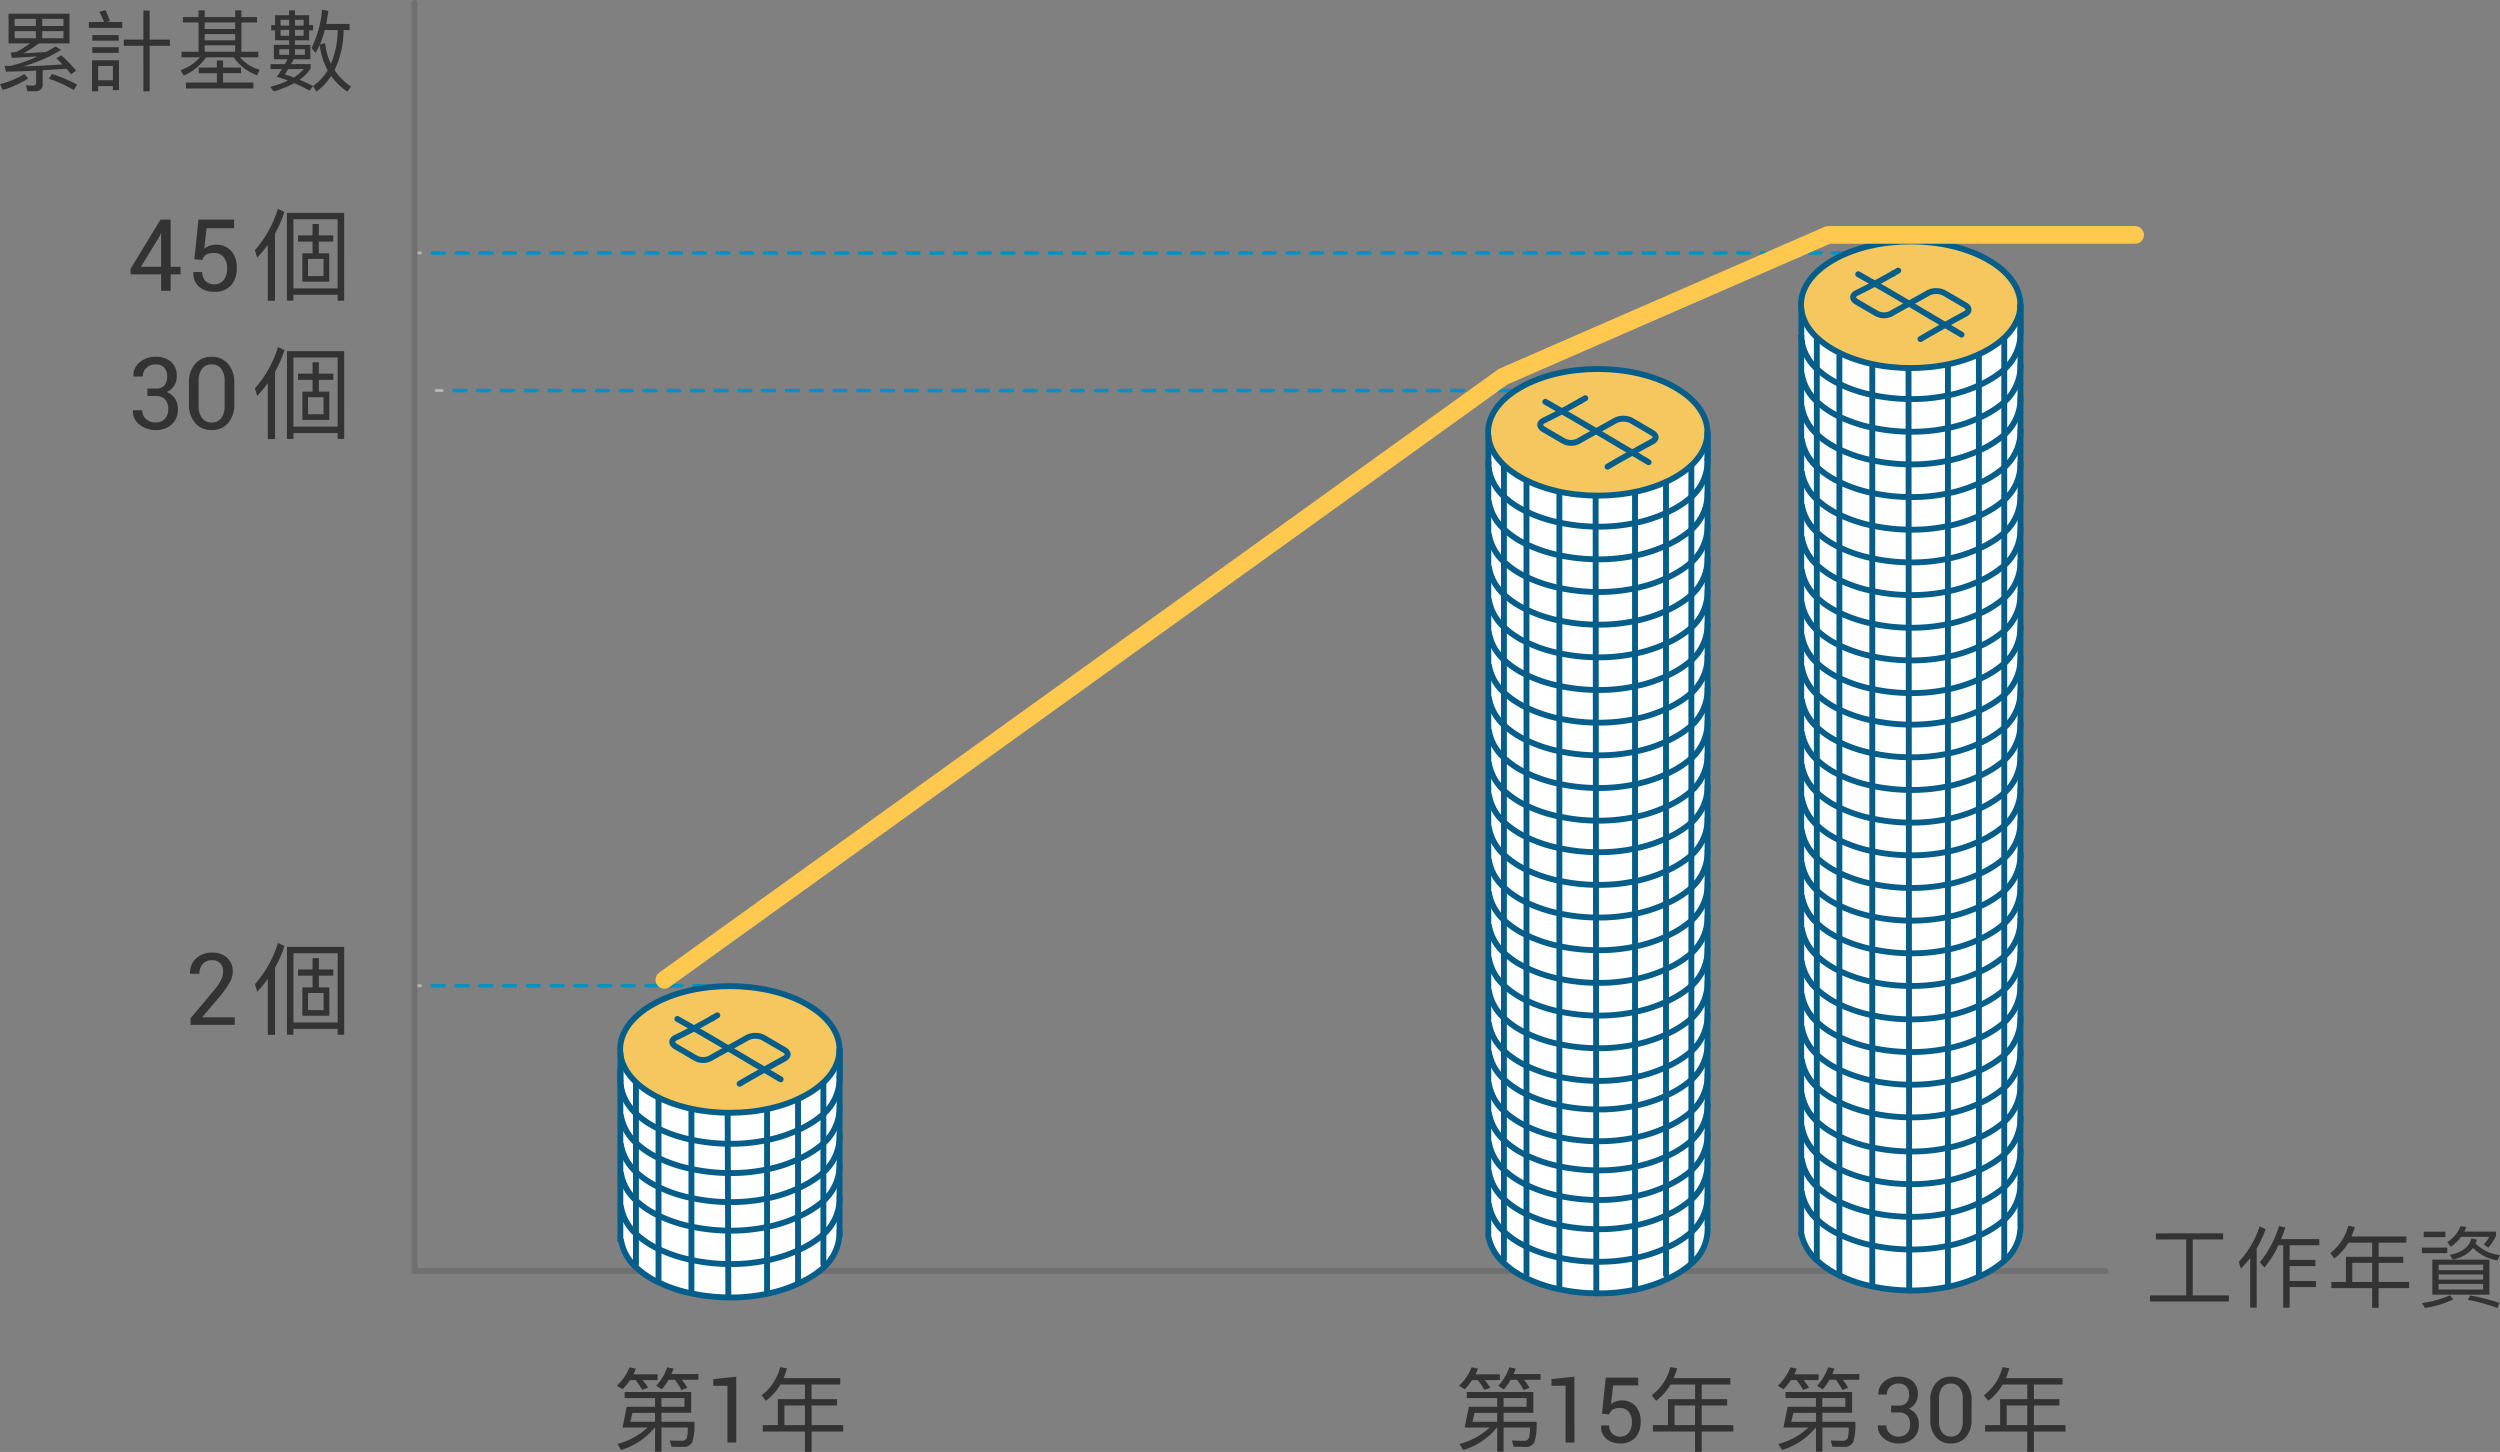 <svg xmlns="http://www.w3.org/2000/svg" width="355.981" height="206.74" viewBox="0 0 355.981 206.74">
  <rect x="0" y="0" width="355.981" height="206.74" fill="#808080" stroke="none"/>
  <g id="_01-勞工-退休金-舊制" data-name="01-勞工-退休金-舊制" transform="translate(-0.73 0)">
    <g id="Group_821" data-name="Group 821">
      <g id="Group_1356" data-name="Group 1356">
        <path id="Path_5433" data-name="Path 5433" d="M5.774,1.22A.922.922,0,0,0,6.805.176V-1.761c1.069-.063,2.2-.138,3.4-.214a9.944,9.944,0,0,1,.654.792l.717-.516A19.4,19.4,0,0,0,9.447-3.887l-.692.44c.3.277.6.566.881.855-1.862.126-3.736.226-5.6.277a21.229,21.229,0,0,0,5.384-2.34l-.755-.491q-.7.415-1.4.792l-3.22.189a14.879,14.879,0,0,0,2.2-1.421H10.63V-9.812H1.95v4.227H5.019a16.813,16.813,0,0,1-1.925,1.2,3.215,3.215,0,0,1-.843.088l.176.78c1.17-.075,2.365-.151,3.6-.2A18.945,18.945,0,0,1,2.189-2.377c-.264,0-.528-.013-.805-.025l.189.843q1.962-.038,4.3-.151V-.038c0,.3-.138.465-.415.465A10.062,10.062,0,0,1,4.428.365l.189.855ZM8.126-1.233l-.44.679a17.847,17.847,0,0,1,3.547,1.61l.478-.767A21.184,21.184,0,0,0,8.126-1.233ZM4.2-1.22A12.436,12.436,0,0,1,.73.214l.4.818A13.2,13.2,0,0,0,4.742-.6Zm5.56-5.095H6.743V-7.334H9.762ZM6.743-8.063V-9.082H9.762v1.019ZM5.837-6.315H2.818V-7.334H5.837ZM2.818-8.063V-9.082H5.837v1.019ZM14.705.491h2.1v.579h.868V-3.183H13.837V1.245h.868Zm2.1-.83h-2.1V-2.365h2.1Zm-3.422-8.29v.843h4.755v-.843h-2.2l.44-.164a11.8,11.8,0,0,0-.642-1.522l-.868.239a9.507,9.507,0,0,1,.679,1.447Zm.491,1.862v.792h3.761v-.792Zm0,1.723v.805h3.761v-.805Zm7.271-5.208v4.126H18.353v.881h2.793V1.245h.893V-5.246H24.92v-.881H22.039v-4.126Zm5.623.918v.767H29V-4.4H26.58V-3.6H29.2a6.443,6.443,0,0,1-2.767,1.824l.465.767A7.169,7.169,0,0,0,30.065-3.6h3.95a6.906,6.906,0,0,0,3.321,2.554l.365-.78A5.941,5.941,0,0,1,34.895-3.6h2.616V-4.4H35.1V-8.567h2.227v-.767H35.1v-.956h-.881v.956h-4.34v-.956H29v.956ZM29.876-4.4v-.906h4.34V-4.4Zm0-1.623v-.893h4.34v.893Zm0-1.61v-.931h4.34v.931Zm1.736,4.478v1.006H29.033v.805h2.579V-.013h-4.4V.83h9.6V-.013H32.492V-1.346h2.554v-.805H32.492V-3.157ZM39.9-9.6v1.409h-.553v.755H39.9v1.409h2v.654H39.725v2.05h1.962c-.126.226-.264.453-.39.692H39.26v.7h1.61c-.226.365-.465.73-.717,1.107.516.151,1.044.327,1.572.528A13.844,13.844,0,0,1,39.21.6l.5.654A14.676,14.676,0,0,0,42.631.075a23.126,23.126,0,0,1,2.176,1.069L45.3.5A18.615,18.615,0,0,0,43.386-.4,5.61,5.61,0,0,0,44.971-2.05v-.579H42.178c.113-.214.239-.44.377-.692h2.365v-2.05H42.732v-.654h2.013V-7.434h.566v-.755h-.566V-9.6H42.732v-.692H41.9V-9.6ZM42.556-.73a10.782,10.782,0,0,0-1.271-.428c.151-.226.3-.491.478-.767h2.214A5.712,5.712,0,0,1,42.556-.73Zm1.409-5.937H42.732V-7.51h1.233ZM42.732-8.114v-.83h1.233v.83ZM41.9-6.667h-1.22V-7.51H41.9Zm-1.22-1.447v-.83H41.9v.83ZM44.141-3.95H42.732v-.805h1.409Zm-2.239,0h-1.4v-.805h1.4Zm5.082-3.535H48.82a12.707,12.707,0,0,1-.969,4.818,9.136,9.136,0,0,1-.83-2.981l-.73.226A15.227,15.227,0,0,0,46.984-7.485Zm.4,5.736A7.207,7.207,0,0,1,45.3.478l.491.792a8.59,8.59,0,0,0,2.1-2.214,8.589,8.589,0,0,0,2.289,2.227L50.72.566a8.5,8.5,0,0,1-2.352-2.34A13.2,13.2,0,0,0,49.65-7.485h.855v-.868H47.185c.113-.579.214-1.208.3-1.862l-.893-.164a15.189,15.189,0,0,1-1.5,5.447l.566.7q.3-.509.6-1.132A9.958,9.958,0,0,0,47.386-1.749Z" transform="translate(0 11.764)" fill="#333"/>
        <path id="Path_5434" data-name="Path 5434" d="M5.837-8.441V-.478H.679V.39H11.913V-.478H6.768V-8.441h4.327v-.868H1.522v.868Zm13.133.83h.679V1.271h.918V-1.66h3.749v-.868H20.567V-4.654H24.24v-.881H20.567V-7.61h4.227V-8.5H19.36c.2-.516.4-1.069.6-1.648l-.906-.2A15.442,15.442,0,0,1,16.328-5.2l.642.767A14.925,14.925,0,0,0,18.97-7.61ZM14.944-5.8v7.07h.931V-7.158a15.285,15.285,0,0,0,1.271-2.755l-.855-.4a13.493,13.493,0,0,1-2.969,5.069l.3.956A14.928,14.928,0,0,0,14.944-5.8ZM28.932-7.988h3.384v2.013H28.58V-2.39H26.5v.881h5.812V1.3h.918V-1.51h4.352V-2.39H33.235V-5.107h3.51v-.868h-3.51V-7.988h3.95v-.881H29.373a12.984,12.984,0,0,0,.478-1.346l-.943-.176A6.975,6.975,0,0,1,26.341-6.5l.6.755A7.562,7.562,0,0,0,28.932-7.988Zm.553,5.6V-5.107h2.83V-2.39ZM44.971-8.806h4.038a5.793,5.793,0,0,1-.792,1.057l.629.491a7.6,7.6,0,0,0,1.094-1.66V-9.56h-4.5c.1-.214.189-.44.277-.667l-.83-.1a4.669,4.669,0,0,1-1.874,2.264l.5.667A6.49,6.49,0,0,0,44.971-8.806ZM39.65-9.548v.78h3.095v-.78ZM39.4-7.283v.792h3.61v-.792Zm7.044-1.3c-.327,1.233-1.359,2.013-3.095,2.327l.428.654a4.488,4.488,0,0,0,2.906-1.635,6.008,6.008,0,0,0,3.472,1.774l.365-.755a5.752,5.752,0,0,1-3.484-1.648,3.734,3.734,0,0,0,.189-.566ZM40.883-5.56V-.579h8.126V-5.56Zm7.233,4.252h-6.34v-.805h6.34ZM41.776-2.73v-.73h6.34v.73Zm0-1.346v-.78h6.34v.78Zm4.5,3.61-.327.629a25.2,25.2,0,0,1,4.2,1.157l.3-.717A26.376,26.376,0,0,0,46.279-.465ZM43.411-.5a14.665,14.665,0,0,1-4,1.107l.415.7A13.553,13.553,0,0,0,43.864.088Z" transform="translate(306.192 184.931)" fill="#333"/>
      </g>
    </g>
    <path id="Path_5325" data-name="Path 5325" d="M4.031-5.764a1.607,1.607,0,0,0,1.3-.456A1.942,1.942,0,0,0,5.708-7.5a1.8,1.8,0,0,0-.414-1.236A1.551,1.551,0,0,0,4.065-9.2a1.833,1.833,0,0,0-1.312.491,1.621,1.621,0,0,0-.519,1.229H.926L.9-7.525a2.422,2.422,0,0,1,.863-1.949,3.305,3.305,0,0,1,2.3-.807,3.21,3.21,0,0,1,2.214.714,2.665,2.665,0,0,1,.8,2.1,2.361,2.361,0,0,1-.372,1.295,2.511,2.511,0,0,1-1.041.912,2.4,2.4,0,0,1,1.166.929,2.73,2.73,0,0,1,.4,1.507A2.782,2.782,0,0,1,6.352-.644a3.294,3.294,0,0,1-2.287.79,3.621,3.621,0,0,1-2.28-.762,2.335,2.335,0,0,1-.95-2.015l.014-.042H2.158A1.645,1.645,0,0,0,2.69-1.431a1.917,1.917,0,0,0,1.375.5,1.705,1.705,0,0,0,1.316-.519A1.913,1.913,0,0,0,5.861-2.8a2.026,2.026,0,0,0-.442-1.427A1.819,1.819,0,0,0,4.031-4.7H2.9V-5.764ZM15.266-3.578a4,4,0,0,1-.874,2.722,2.959,2.959,0,0,1-2.349,1,2.972,2.972,0,0,1-2.349-1,3.979,3.979,0,0,1-.881-2.722V-6.557a4.005,4.005,0,0,1,.874-2.715,2.941,2.941,0,0,1,2.342-1.009,2.97,2.97,0,0,1,2.356,1.009,3.985,3.985,0,0,1,.881,2.715ZM13.895-6.843a2.765,2.765,0,0,0-.487-1.726A1.637,1.637,0,0,0,12.029-9.2a1.611,1.611,0,0,0-1.364.633,2.794,2.794,0,0,0-.48,1.726V-3.3a2.781,2.781,0,0,0,.491,1.733,1.626,1.626,0,0,0,1.368.64,1.615,1.615,0,0,0,1.371-.637,2.822,2.822,0,0,0,.48-1.737Z" transform="translate(18.823 61.091)" fill="#333"/>
    <path id="Path_5432" data-name="Path 5432" d="M3.792-11.662A15.808,15.808,0,0,1,.513-5.788L.841-4.719A16.826,16.826,0,0,0,2.352-6.544V1.426H3.379V-8.14a17.179,17.179,0,0,0,1.34-3.094Zm9.438.57H5.075v12.5H6V.57h6.3v.841h.927ZM6-.342v-9.851h6.3V-.342Zm.656-7.542V-7H8.725v1.668H7.271V-1.3h3.835V-5.332H9.623V-7h2.053v-.884H9.623V-9.509h-.9v1.625ZM10.293-2.1H8.083V-4.534h2.21Z" transform="translate(36.513 61.091)" fill="#333"/>
    <line id="Line_1631" data-name="Line 1631" x1="0.839" transform="translate(217.569 55.612)" fill="none" stroke="#b4b4b5" stroke-linecap="round" stroke-linejoin="round" stroke-width="0.419"/>
    <line id="Line_1632" data-name="Line 1632" x1="151.36" transform="translate(64.518 55.612)" fill="none" stroke="#0093c1" stroke-linecap="round" stroke-linejoin="round" stroke-width="0.5" stroke-dasharray="1.691 1.691"/>
    <line id="Line_1633" data-name="Line 1633" x1="0.839" transform="translate(62.833 55.612)" fill="none" stroke="#b4b4b5" stroke-linecap="round" stroke-linejoin="round" stroke-width="0.419"/>
    <path id="Path_5324" data-name="Path 5324" d="M6.216-3.411h1.4v1.072h-1.4V0H4.852V-2.339H.5v-.773l4.267-7.024H6.216Zm-4.246,0H4.852V-8.165L4.81-8.172l-.132.348ZM9.587-4.5l.585-5.632h5.075v1.218H11.327L11-6a3.129,3.129,0,0,1,.724-.4,2.546,2.546,0,0,1,.9-.164,2.76,2.76,0,0,1,2.2.881,3.557,3.557,0,0,1,.8,2.454,3.565,3.565,0,0,1-.818,2.45,3.013,3.013,0,0,1-2.384.926,3.267,3.267,0,0,1-2.144-.7,2.433,2.433,0,0,1-.821-2.067l.014-.042h1.239a1.693,1.693,0,0,0,.477,1.284,1.714,1.714,0,0,0,1.236.456,1.618,1.618,0,0,0,1.35-.613,2.652,2.652,0,0,0,.48-1.678,2.415,2.415,0,0,0-.484-1.566,1.635,1.635,0,0,0-1.347-.6,2.153,2.153,0,0,0-1.169.244,1.424,1.424,0,0,0-.536.752Z" transform="translate(18.818 41.406)" fill="#333"/>
    <path id="Path_5431" data-name="Path 5431" d="M3.792-11.662A15.808,15.808,0,0,1,.513-5.788L.841-4.719A16.826,16.826,0,0,0,2.352-6.544V1.426H3.379V-8.14a17.179,17.179,0,0,0,1.34-3.094Zm9.438.57H5.075v12.5H6V.57h6.3v.841h.927ZM6-.342v-9.851h6.3V-.342Zm.656-7.542V-7H8.725v1.668H7.271V-1.3h3.835V-5.332H9.623V-7h2.053v-.884H9.623V-9.509h-.9v1.625ZM10.293-2.1H8.083V-4.534h2.21Z" transform="translate(36.507 41.406)" fill="#333"/>
    <line id="Line_1634" data-name="Line 1634" x1="0.839" transform="translate(275.237 36.021)" fill="none" stroke="#b4b4b5" stroke-linecap="round" stroke-linejoin="round" stroke-width="0.419"/>
    <line id="Line_1635" data-name="Line 1635" x1="212.099" transform="translate(61.448 36.021)" fill="none" stroke="#0093c1" stroke-linecap="round" stroke-linejoin="round" stroke-width="0.5" stroke-dasharray="1.69 1.69"/>
    <line id="Line_1636" data-name="Line 1636" x1="0.839" transform="translate(59.764 36.021)" fill="none" stroke="#b4b4b5" stroke-linecap="round" stroke-linejoin="round" stroke-width="0.419"/>
    <path id="Path_5326" data-name="Path 5326" d="M7.337,0H1.044V-.94L4.225-4.734A9.557,9.557,0,0,0,5.378-6.373,2.736,2.736,0,0,0,5.68-7.6,1.641,1.641,0,0,0,5.27-8.754,1.461,1.461,0,0,0,4.135-9.2a1.7,1.7,0,0,0-1.368.55A2.037,2.037,0,0,0,2.3-7.281H.975L.961-7.323a2.734,2.734,0,0,1,.828-2.1,3.177,3.177,0,0,1,2.346-.86,2.95,2.95,0,0,1,2.137.752,2.578,2.578,0,0,1,.78,1.942A3.1,3.1,0,0,1,6.61-6.021,17.475,17.475,0,0,1,5.263-4.1L2.708-1.107l.014.035H7.337Z" transform="translate(26.822 145.932)" fill="#333"/>
    <path id="Path_5430" data-name="Path 5430" d="M3.792-11.662A15.808,15.808,0,0,1,.513-5.788L.841-4.719A16.826,16.826,0,0,0,2.352-6.544V1.426H3.379V-8.14a17.179,17.179,0,0,0,1.34-3.094Zm9.438.57H5.075v12.5H6V.57h6.3v.841h.927ZM6-.342v-9.851h6.3V-.342Zm.656-7.542V-7H8.725v1.668H7.271V-1.3h3.835V-5.332H9.623V-7h2.053v-.884H9.623V-9.509h-.9v1.625ZM10.293-2.1H8.083V-4.534h2.21Z" transform="translate(36.514 145.932)" fill="#333"/>
    <line id="Line_1637" data-name="Line 1637" x1="0.839" transform="translate(106.281 140.358)" fill="none" stroke="#b4b4b5" stroke-linecap="round" stroke-linejoin="round" stroke-width="0.419"/>
    <line id="Line_1638" data-name="Line 1638" x1="43.141" transform="translate(61.449 140.358)" fill="none" stroke="#0093c1" stroke-linecap="round" stroke-linejoin="round" stroke-width="0.5" stroke-dasharray="1.692 1.692"/>
    <line id="Line_1639" data-name="Line 1639" x1="0.839" transform="translate(59.764 140.358)" fill="none" stroke="#b4b4b5" stroke-linecap="round" stroke-linejoin="round" stroke-width="0.419"/>
    <g id="Group_823" data-name="Group 823">
      <g id="Group_1360" data-name="Group 1360">
        <path id="Path_2942" data-name="Path 2942" d="M59.765.419V180.983H300.534" fill="none" stroke="#717071" stroke-linecap="round" stroke-linejoin="round" stroke-width="0.839"/>
        <path id="Path_5436" data-name="Path 5436" d="M6.135-6.33v1.248H2.106l-.6,2.951H5.069A10.062,10.062,0,0,1,.78.208l.533.858A9.842,9.842,0,0,0,6.1-2.132h.039V1.313h.91V-2.132h3.744a5.869,5.869,0,0,1-.117,1.443.7.7,0,0,1-.741.442c-.52,0-1.092-.013-1.69-.039L8.475.6c.52.013,1.053.026,1.6.026a1.378,1.378,0,0,0,1.365-.676,8.409,8.409,0,0,0,.3-2.9H7.045V-4.225h4.238V-7.188H1.807v.858Zm0,2.106v1.274H2.613l.312-1.274Zm.91-.858V-6.33h3.276v1.248ZM2.574-8.891h.793a9.417,9.417,0,0,1,.936,1.4L5.147-7.8a7.923,7.923,0,0,0-.78-1.092H6.512V-9.71H3.055c.117-.26.234-.52.351-.806l-.9-.195A7.279,7.279,0,0,1,.7-8.085l.819.507A9.32,9.32,0,0,0,2.574-8.891ZM8.059-8.93h.9A9.3,9.3,0,0,1,9.9-7.474l.832-.312a9,9,0,0,0-.78-1.144H12.31v-.819H8.475c.1-.247.208-.507.3-.767l-.9-.195A7.577,7.577,0,0,1,6.291-8.072l.806.507A8.571,8.571,0,0,0,8.059-8.93Z" transform="translate(87.867 205.401)" fill="#333"/>
      </g>
    </g>
    <path id="Path_5327" data-name="Path 5327" d="M4.506,0H3.25V-8.086l-2.012.019v-.965l3.269-.343Z" transform="translate(101.06 205.401)" fill="#333"/>
    <g id="Group_825" data-name="Group 825">
      <g id="Group_1359" data-name="Group 1359">
        <path id="Path_5435" data-name="Path 5435" d="M3.276-8.254h3.5v2.08H2.912v3.7H.767v.91H6.772v2.9h.949v-2.9h4.5v-.91h-4.5V-5.277h3.627v-.9H7.721v-2.08H11.8v-.91H3.731a13.416,13.416,0,0,0,.494-1.391l-.975-.182A7.207,7.207,0,0,1,.6-6.72l.624.78A7.814,7.814,0,0,0,3.276-8.254ZM3.848-2.47V-5.277H6.772V-2.47Z" transform="translate(108.573 205.401)" fill="#333"/>
        <path id="Path_2943" data-name="Path 2943" d="M120.6,149.484c0-.009,0-.016,0-.025-.013-2.511-1.7-4.851-4.756-6.591-6.174-3.545-16.219-3.545-22.392,0-3.071,1.746-4.762,4.1-4.763,6.618a5.668,5.668,0,0,0,.047.689v3.132a.335.335,0,0,0-.013.063v23.01c0,.01,0,.017,0,.026s0,.018,0,.027a7.136,7.136,0,0,0,2.322,4,12.384,12.384,0,0,0,3.3,2.2,20,20,0,0,0,4.76,1.581,26.883,26.883,0,0,0,5.278.583c.157,0,.314,0,.471,0a24.9,24.9,0,0,0,5.161-.529,19.824,19.824,0,0,0,4.756-1.571c.166-.076.318-.151.494-.238a14.112,14.112,0,0,0,2.949-1.961,6.716,6.716,0,0,0,2.4-5.2.342.342,0,0,0-.012-.078l.012-24.119v-.012Z" fill="#fff"/>
        <path id="Path_2944" data-name="Path 2944" d="M120.511,149.39c0,4.967-7.07,8.994-15.792,8.994s-15.791-4.027-15.791-8.994S96,140.4,104.719,140.4s15.792,4.027,15.792,8.994" fill="#f6c75e" fill-rule="evenodd"/>
        <path id="Path_2945" data-name="Path 2945" d="M102.152,144.993a.019.019,0,0,0,.019-.02" fill="none" stroke="#055e89" stroke-linecap="round" stroke-linejoin="round" stroke-width="0.839"/>
        <path id="Path_2946" data-name="Path 2946" d="M106.043,154.321c1.965-1.147,3.955-2.268,6.339-3.562.676-.355.663-.883.019-1.263-.876-.509-1.945-1.14-3.034-1.772a2.615,2.615,0,0,0-2.178.007c-1.758,1.017-3.716,2.036-5.249,2.925a2.227,2.227,0,0,1-2.172.006c-.876-.508-1.733-1.011-2.821-1.642-.645-.381-.67-.941.019-1.27,1.945-.939,3.936-2.035,5.907-3.174" fill="none" stroke="#055e89" stroke-linecap="round" stroke-linejoin="round" stroke-width="0.839"/>
        <path id="Path_2947" data-name="Path 2947" d="M120.286,149.432c0,1.455.065,2.744,0,3.9" fill="none" stroke="#055e89" stroke-linecap="round" stroke-linejoin="round" stroke-width="0.839"/>
        <line id="Line_1640" data-name="Line 1640" y2="0.02" transform="translate(120.286 153.336)" fill="none" stroke="#055e89" stroke-linecap="round" stroke-linejoin="round" stroke-width="0.839"/>
        <path id="Path_2948" data-name="Path 2948" d="M120.286,153.355a6.942,6.942,0,0,1-2.293,5.27,13.806,13.806,0,0,1-2.879,1.925c-.156.078-.31.155-.478.232a19.561,19.561,0,0,1-4.683,1.56,24.675,24.675,0,0,1-5.559.521,26.429,26.429,0,0,1-5.211-.58,19.606,19.606,0,0,1-4.684-1.565,12.146,12.146,0,0,1-3.215-2.158,6.782,6.782,0,0,1-2.131-3.839" fill="none" stroke="#055e89" stroke-linecap="round" stroke-linejoin="round" stroke-width="0.839"/>
        <path id="Path_2949" data-name="Path 2949" d="M120.286,157.523a6.942,6.942,0,0,1-2.293,5.27,13.806,13.806,0,0,1-2.879,1.925c-.156.078-.31.155-.478.232a19.561,19.561,0,0,1-4.683,1.56,24.675,24.675,0,0,1-5.559.521,26.429,26.429,0,0,1-5.211-.58,19.606,19.606,0,0,1-4.684-1.565,12.146,12.146,0,0,1-3.215-2.158,6.782,6.782,0,0,1-2.131-3.839" fill="none" stroke="#055e89" stroke-linecap="round" stroke-linejoin="round" stroke-width="0.839"/>
        <path id="Path_2950" data-name="Path 2950" d="M120.286,161.658a6.942,6.942,0,0,1-2.293,5.27,13.806,13.806,0,0,1-2.879,1.925c-.156.078-.31.155-.478.232a19.562,19.562,0,0,1-4.683,1.56,24.674,24.674,0,0,1-5.559.521,26.428,26.428,0,0,1-5.211-.58,19.606,19.606,0,0,1-4.684-1.565,12.146,12.146,0,0,1-3.215-2.158,6.782,6.782,0,0,1-2.131-3.839" fill="none" stroke="#055e89" stroke-linecap="round" stroke-linejoin="round" stroke-width="0.839"/>
        <path id="Path_2951" data-name="Path 2951" d="M120.286,165.724a6.942,6.942,0,0,1-2.293,5.27,13.807,13.807,0,0,1-2.879,1.925c-.156.078-.31.155-.478.232a19.561,19.561,0,0,1-4.683,1.56,24.674,24.674,0,0,1-5.559.521,26.427,26.427,0,0,1-5.211-.58,19.606,19.606,0,0,1-4.684-1.565,12.147,12.147,0,0,1-3.215-2.158,6.782,6.782,0,0,1-2.131-3.839" fill="none" stroke="#055e89" stroke-linecap="round" stroke-linejoin="round" stroke-width="0.839"/>
        <path id="Path_2952" data-name="Path 2952" d="M120.286,170.48a6.942,6.942,0,0,1-2.293,5.27,13.806,13.806,0,0,1-2.879,1.925c-.156.078-.31.155-.478.232a19.561,19.561,0,0,1-4.683,1.56,24.675,24.675,0,0,1-5.559.521,26.429,26.429,0,0,1-5.211-.58,19.606,19.606,0,0,1-4.684-1.565,12.146,12.146,0,0,1-3.215-2.158,6.782,6.782,0,0,1-2.131-3.839" fill="none" stroke="#055e89" stroke-linecap="round" stroke-linejoin="round" stroke-width="0.839"/>
        <path id="Path_2953" data-name="Path 2953" d="M120.286,175.236a6.942,6.942,0,0,1-2.293,5.27,13.806,13.806,0,0,1-2.879,1.925c-.156.078-.31.155-.478.232a19.561,19.561,0,0,1-4.683,1.56,24.676,24.676,0,0,1-5.559.521,26.428,26.428,0,0,1-5.211-.58A19.606,19.606,0,0,1,94.5,182.6a12.146,12.146,0,0,1-3.215-2.158,6.782,6.782,0,0,1-2.131-3.839" fill="none" stroke="#055e89" stroke-linecap="round" stroke-linejoin="round" stroke-width="0.839"/>
        <line id="Line_1641" data-name="Line 1641" y1="0.02" transform="translate(89.152 154.701)" fill="none" stroke="#055e89" stroke-linecap="round" stroke-linejoin="round" stroke-width="0.839"/>
        <path id="Path_2954" data-name="Path 2954" d="M89.152,154.7a5.054,5.054,0,0,1-.078-.844" fill="none" stroke="#055e89" stroke-linecap="round" stroke-linejoin="round" stroke-width="0.839"/>
        <line id="Line_1642" data-name="Line 1642" y1="3.891" transform="translate(89.075 149.967)" fill="none" stroke="#055e89" stroke-linecap="round" stroke-linejoin="round" stroke-width="0.839"/>
        <line id="Line_1643" data-name="Line 1643" y1="25.737" transform="translate(117.974 154.251)" fill="none" stroke="#055e89" stroke-linecap="round" stroke-linejoin="round" stroke-width="0.839"/>
        <line id="Line_1644" data-name="Line 1644" y1="26.063" transform="translate(109.953 158.048)" fill="none" stroke="#055e89" stroke-linecap="round" stroke-linejoin="round" stroke-width="0.839"/>
        <line id="Line_1645" data-name="Line 1645" y1="26.04" transform="translate(114.363 156.522)" fill="none" stroke="#055e89" stroke-linecap="round" stroke-linejoin="round" stroke-width="0.839"/>
        <line id="Line_1646" data-name="Line 1646" x1="0.097" y1="26.168" transform="translate(104.342 158.464)" fill="none" stroke="#055e89" stroke-linecap="round" stroke-linejoin="round" stroke-width="0.839"/>
        <line id="Line_1647" data-name="Line 1647" y1="26.034" transform="translate(99.182 157.987)" fill="none" stroke="#055e89" stroke-linecap="round" stroke-linejoin="round" stroke-width="0.839"/>
        <line id="Line_1648" data-name="Line 1648" y1="25.784" transform="translate(94.499 156.576)" fill="none" stroke="#055e89" stroke-linecap="round" stroke-linejoin="round" stroke-width="0.839"/>
        <line id="Line_1649" data-name="Line 1649" y1="25.737" transform="translate(91.284 154.251)" fill="none" stroke="#055e89" stroke-linecap="round" stroke-linejoin="round" stroke-width="0.839"/>
        <path id="Path_2955" data-name="Path 2955" d="M115.68,155.816c-6.082,3.517-15.975,3.517-22.057,0-6.127-3.517-6.127-9.25,0-12.761,6.082-3.517,15.975-3.517,22.057,0C121.8,146.566,121.8,152.3,115.68,155.816Z" fill="none" stroke="#055e89" stroke-linecap="round" stroke-linejoin="round" stroke-width="0.839"/>
        <path id="Path_2956" data-name="Path 2956" d="M97.179,145.09c4.993,2.783,9.727,5.688,14.713,8.6" fill="none" stroke="#055e89" stroke-linecap="round" stroke-linejoin="round" stroke-width="0.839"/>
        <line id="Line_1650" data-name="Line 1650" y1="24.252" transform="translate(89.062 152.341)" fill="none" stroke="#055e89" stroke-linecap="round" stroke-linejoin="round" stroke-width="0.839"/>
        <path id="Path_2957" data-name="Path 2957" d="M120.274,175.958l.012-21.712m0-.024-.012-4.789" fill="none" stroke="#055e89" stroke-linecap="round" stroke-linejoin="round" stroke-width="0.839"/>
        <path id="Path_5437" data-name="Path 5437" d="M6.135-6.33v1.248H2.106l-.6,2.951H5.069A10.062,10.062,0,0,1,.78.208l.533.858A9.842,9.842,0,0,0,6.1-2.132h.039V1.313h.91V-2.132h3.744a5.869,5.869,0,0,1-.117,1.443.7.7,0,0,1-.741.442c-.52,0-1.092-.013-1.69-.039L8.475.6c.52.013,1.053.026,1.6.026a1.378,1.378,0,0,0,1.365-.676,8.409,8.409,0,0,0,.3-2.9H7.045V-4.225h4.238V-7.188H1.807v.858Zm0,2.106v1.274H2.613l.312-1.274Zm.91-.858V-6.33h3.276v1.248ZM2.574-8.891h.793a9.417,9.417,0,0,1,.936,1.4L5.147-7.8a7.923,7.923,0,0,0-.78-1.092H6.512V-9.71H3.055c.117-.26.234-.52.351-.806l-.9-.195A7.279,7.279,0,0,1,.7-8.085l.819.507A9.32,9.32,0,0,0,2.574-8.891ZM8.059-8.93h.9A9.3,9.3,0,0,1,9.9-7.474l.832-.312a9,9,0,0,0-.78-1.144H12.31v-.819H8.475c.1-.247.208-.507.3-.767l-.9-.195A7.577,7.577,0,0,1,6.291-8.072l.806.507A8.571,8.571,0,0,0,8.059-8.93Z" transform="translate(207.782 205.401)" fill="#333"/>
      </g>
    </g>
    <path id="Path_5328" data-name="Path 5328" d="M4.506,0H3.25V-8.086l-2.012.019v-.965l3.269-.343ZM8.429-4.106l.533-5.135h4.627V-8.13H10.016l-.3,2.659a2.853,2.853,0,0,1,.66-.365,2.322,2.322,0,0,1,.825-.149,2.516,2.516,0,0,1,2.009.8,3.243,3.243,0,0,1,.727,2.237,3.251,3.251,0,0,1-.746,2.234,2.747,2.747,0,0,1-2.174.844A2.979,2.979,0,0,1,9.063-.508a2.219,2.219,0,0,1-.749-1.885l.013-.038h1.13A1.543,1.543,0,0,0,9.892-1.26a1.563,1.563,0,0,0,1.127.416A1.475,1.475,0,0,0,12.25-1.4a2.418,2.418,0,0,0,.438-1.53,2.2,2.2,0,0,0-.441-1.428,1.491,1.491,0,0,0-1.228-.546,1.963,1.963,0,0,0-1.066.222A1.3,1.3,0,0,0,9.463-4Z" transform="translate(220.409 205.401)" fill="#333"/>
    <g id="Group_827" data-name="Group 827">
      <g id="Group_1358" data-name="Group 1358">
        <path id="Path_5438" data-name="Path 5438" d="M3.276-8.254h3.5v2.08H2.912v3.7H.767v.91H6.772v2.9h.949v-2.9h4.5v-.91h-4.5V-5.277h3.627v-.9H7.721v-2.08H11.8v-.91H3.731a13.416,13.416,0,0,0,.494-1.391l-.975-.182A7.207,7.207,0,0,1,.6-6.72l.624.78A7.814,7.814,0,0,0,3.276-8.254ZM3.848-2.47V-5.277H6.772V-2.47Z" transform="translate(235.323 205.401)" fill="#333"/>
        <path id="Path_2958" data-name="Path 2958" d="M244.193,61.61c0-.009,0-.016,0-.025-.014-2.511-1.7-4.851-4.756-6.591-6.175-3.545-16.22-3.545-22.392,0-3.072,1.746-4.763,4.1-4.763,6.618a5.669,5.669,0,0,0,.047.689v3.132a.336.336,0,0,0-.013.063V176.037c0,.009,0,.017,0,.026s0,.018,0,.027a7.141,7.141,0,0,0,2.323,4,12.391,12.391,0,0,0,3.3,2.2,19.978,19.978,0,0,0,4.759,1.58,26.883,26.883,0,0,0,5.278.583c.157,0,.314,0,.472,0a24.917,24.917,0,0,0,5.161-.528,19.859,19.859,0,0,0,4.755-1.571c.166-.076.318-.152.5-.239a14.169,14.169,0,0,0,2.948-1.96,6.713,6.713,0,0,0,2.4-5.2.4.4,0,0,0-.011-.079l.011-111.65v-.012Z" fill="#fff"/>
        <path id="Path_2959" data-name="Path 2959" d="M244.1,61.516c0,4.967-7.07,8.994-15.792,8.994s-15.791-4.027-15.791-8.994,7.07-8.994,15.791-8.994S244.1,56.549,244.1,61.516" fill="#f6c75e" fill-rule="evenodd"/>
        <path id="Path_2960" data-name="Path 2960" d="M225.744,57.119a.019.019,0,0,0,.019-.02" fill="none" stroke="#055e89" stroke-linecap="round" stroke-linejoin="round" stroke-width="0.839"/>
        <path id="Path_2961" data-name="Path 2961" d="M229.635,66.447c1.965-1.147,3.955-2.268,6.339-3.562.676-.355.663-.883.019-1.263-.876-.509-1.945-1.14-3.034-1.772a2.612,2.612,0,0,0-2.178.007c-1.758,1.017-3.716,2.035-5.249,2.924a2.224,2.224,0,0,1-2.172.007c-.876-.508-1.733-1.011-2.821-1.643-.645-.38-.67-.94.019-1.269,1.945-.94,3.936-2.035,5.907-3.175" fill="none" stroke="#055e89" stroke-linecap="round" stroke-linejoin="round" stroke-width="0.839"/>
        <path id="Path_2962" data-name="Path 2962" d="M243.878,61.558c0,1.455.065,2.744,0,3.9" fill="none" stroke="#055e89" stroke-linecap="round" stroke-linejoin="round" stroke-width="0.839"/>
        <line id="Line_1651" data-name="Line 1651" y2="0.02" transform="translate(243.878 65.461)" fill="none" stroke="#055e89" stroke-linecap="round" stroke-linejoin="round" stroke-width="0.839"/>
        <path id="Path_2963" data-name="Path 2963" d="M243.878,65.481a6.942,6.942,0,0,1-2.293,5.27,13.807,13.807,0,0,1-2.879,1.925c-.156.078-.31.155-.478.232a19.561,19.561,0,0,1-4.683,1.56,24.675,24.675,0,0,1-5.559.521,26.428,26.428,0,0,1-5.211-.58,19.606,19.606,0,0,1-4.684-1.565,12.146,12.146,0,0,1-3.215-2.158,6.782,6.782,0,0,1-2.131-3.839" fill="none" stroke="#055e89" stroke-linecap="round" stroke-linejoin="round" stroke-width="0.839"/>
        <path id="Path_2964" data-name="Path 2964" d="M243.878,70.132a6.942,6.942,0,0,1-2.293,5.27,13.807,13.807,0,0,1-2.879,1.925c-.156.078-.31.155-.478.232a19.561,19.561,0,0,1-4.683,1.56,24.675,24.675,0,0,1-5.559.521,26.428,26.428,0,0,1-5.211-.58,19.606,19.606,0,0,1-4.684-1.565,12.146,12.146,0,0,1-3.215-2.158,6.782,6.782,0,0,1-2.131-3.839" fill="none" stroke="#055e89" stroke-linecap="round" stroke-linejoin="round" stroke-width="0.839"/>
        <path id="Path_2965" data-name="Path 2965" d="M243.878,74.784a6.942,6.942,0,0,1-2.293,5.27,13.806,13.806,0,0,1-2.879,1.925c-.156.078-.31.155-.478.232a19.561,19.561,0,0,1-4.683,1.56,24.675,24.675,0,0,1-5.559.521,26.428,26.428,0,0,1-5.211-.58,19.606,19.606,0,0,1-4.684-1.565,12.146,12.146,0,0,1-3.215-2.158,6.782,6.782,0,0,1-2.131-3.839" fill="none" stroke="#055e89" stroke-linecap="round" stroke-linejoin="round" stroke-width="0.839"/>
        <path id="Path_2966" data-name="Path 2966" d="M243.878,79.435a6.942,6.942,0,0,1-2.293,5.27,13.806,13.806,0,0,1-2.879,1.925c-.156.078-.31.155-.478.232a19.561,19.561,0,0,1-4.683,1.56,24.675,24.675,0,0,1-5.559.521,26.428,26.428,0,0,1-5.211-.58,19.606,19.606,0,0,1-4.684-1.565,12.146,12.146,0,0,1-3.215-2.158,6.782,6.782,0,0,1-2.131-3.839" fill="none" stroke="#055e89" stroke-linecap="round" stroke-linejoin="round" stroke-width="0.839"/>
        <path id="Path_2967" data-name="Path 2967" d="M243.878,84.087a6.942,6.942,0,0,1-2.293,5.27,13.806,13.806,0,0,1-2.879,1.925c-.156.078-.31.155-.478.232a19.561,19.561,0,0,1-4.683,1.56,24.675,24.675,0,0,1-5.559.521,26.428,26.428,0,0,1-5.211-.58,19.606,19.606,0,0,1-4.684-1.565,12.146,12.146,0,0,1-3.215-2.158,6.782,6.782,0,0,1-2.131-3.839" fill="none" stroke="#055e89" stroke-linecap="round" stroke-linejoin="round" stroke-width="0.839"/>
        <path id="Path_2968" data-name="Path 2968" d="M243.878,88.738a6.942,6.942,0,0,1-2.293,5.27,13.806,13.806,0,0,1-2.879,1.925c-.156.078-.31.155-.478.232a19.561,19.561,0,0,1-4.683,1.56,24.675,24.675,0,0,1-5.559.521,26.429,26.429,0,0,1-5.211-.58,19.606,19.606,0,0,1-4.684-1.565,12.146,12.146,0,0,1-3.215-2.158,6.782,6.782,0,0,1-2.131-3.839" fill="none" stroke="#055e89" stroke-linecap="round" stroke-linejoin="round" stroke-width="0.839"/>
        <path id="Path_2969" data-name="Path 2969" d="M243.878,93.39a6.942,6.942,0,0,1-2.293,5.27,13.806,13.806,0,0,1-2.879,1.925c-.156.078-.31.155-.478.232a19.561,19.561,0,0,1-4.683,1.56,24.675,24.675,0,0,1-5.559.521,26.429,26.429,0,0,1-5.211-.58,19.606,19.606,0,0,1-4.684-1.565,12.146,12.146,0,0,1-3.215-2.158,6.782,6.782,0,0,1-2.131-3.839" fill="none" stroke="#055e89" stroke-linecap="round" stroke-linejoin="round" stroke-width="0.839"/>
        <path id="Path_2970" data-name="Path 2970" d="M243.878,98.041a6.942,6.942,0,0,1-2.293,5.27,13.806,13.806,0,0,1-2.879,1.925c-.156.078-.31.155-.478.232a19.561,19.561,0,0,1-4.683,1.56,24.675,24.675,0,0,1-5.559.521,26.429,26.429,0,0,1-5.211-.58,19.606,19.606,0,0,1-4.684-1.565,12.146,12.146,0,0,1-3.215-2.158,6.782,6.782,0,0,1-2.131-3.839" fill="none" stroke="#055e89" stroke-linecap="round" stroke-linejoin="round" stroke-width="0.839"/>
        <path id="Path_2971" data-name="Path 2971" d="M243.878,102.693a6.942,6.942,0,0,1-2.293,5.27,13.806,13.806,0,0,1-2.879,1.925c-.156.078-.31.155-.478.232a19.561,19.561,0,0,1-4.683,1.56,24.674,24.674,0,0,1-5.559.521,26.428,26.428,0,0,1-5.211-.58,19.606,19.606,0,0,1-4.684-1.565,12.146,12.146,0,0,1-3.215-2.158,6.782,6.782,0,0,1-2.131-3.839" fill="none" stroke="#055e89" stroke-linecap="round" stroke-linejoin="round" stroke-width="0.839"/>
        <path id="Path_2972" data-name="Path 2972" d="M243.878,107.344a6.942,6.942,0,0,1-2.293,5.27,13.807,13.807,0,0,1-2.879,1.925c-.156.078-.31.155-.478.232a19.561,19.561,0,0,1-4.683,1.56,24.674,24.674,0,0,1-5.559.521,26.428,26.428,0,0,1-5.211-.58,19.606,19.606,0,0,1-4.684-1.565,12.146,12.146,0,0,1-3.215-2.158,6.782,6.782,0,0,1-2.131-3.839" fill="none" stroke="#055e89" stroke-linecap="round" stroke-linejoin="round" stroke-width="0.839"/>
        <path id="Path_2973" data-name="Path 2973" d="M243.878,111.838a6.942,6.942,0,0,1-2.293,5.27,13.806,13.806,0,0,1-2.879,1.925c-.156.078-.31.155-.478.232a19.561,19.561,0,0,1-4.683,1.56,24.675,24.675,0,0,1-5.559.521,26.428,26.428,0,0,1-5.211-.58,19.606,19.606,0,0,1-4.684-1.565,12.146,12.146,0,0,1-3.215-2.158,6.782,6.782,0,0,1-2.131-3.839" fill="none" stroke="#055e89" stroke-linecap="round" stroke-linejoin="round" stroke-width="0.839"/>
        <path id="Path_2974" data-name="Path 2974" d="M243.878,116.49a6.942,6.942,0,0,1-2.293,5.27,13.806,13.806,0,0,1-2.879,1.925c-.156.078-.31.155-.478.232a19.561,19.561,0,0,1-4.683,1.56,24.675,24.675,0,0,1-5.559.521,26.428,26.428,0,0,1-5.211-.58,19.606,19.606,0,0,1-4.684-1.565,12.146,12.146,0,0,1-3.215-2.158,6.782,6.782,0,0,1-2.131-3.839" fill="none" stroke="#055e89" stroke-linecap="round" stroke-linejoin="round" stroke-width="0.839"/>
        <path id="Path_2975" data-name="Path 2975" d="M243.878,121.141a6.942,6.942,0,0,1-2.293,5.27,13.806,13.806,0,0,1-2.879,1.925c-.156.078-.31.155-.478.232a19.561,19.561,0,0,1-4.683,1.56,24.674,24.674,0,0,1-5.559.521,26.428,26.428,0,0,1-5.211-.58,19.606,19.606,0,0,1-4.684-1.565,12.146,12.146,0,0,1-3.215-2.158,6.782,6.782,0,0,1-2.131-3.839" fill="none" stroke="#055e89" stroke-linecap="round" stroke-linejoin="round" stroke-width="0.839"/>
        <path id="Path_2976" data-name="Path 2976" d="M243.878,125.793a6.942,6.942,0,0,1-2.293,5.27,13.807,13.807,0,0,1-2.879,1.925c-.156.078-.31.155-.478.232a19.56,19.56,0,0,1-4.683,1.56,24.674,24.674,0,0,1-5.559.521,26.427,26.427,0,0,1-5.211-.58,19.606,19.606,0,0,1-4.684-1.565A12.147,12.147,0,0,1,214.876,131a6.782,6.782,0,0,1-2.131-3.839" fill="none" stroke="#055e89" stroke-linecap="round" stroke-linejoin="round" stroke-width="0.839"/>
        <path id="Path_2977" data-name="Path 2977" d="M243.878,130.444a6.942,6.942,0,0,1-2.293,5.27,13.807,13.807,0,0,1-2.879,1.925c-.156.078-.31.155-.478.232a19.561,19.561,0,0,1-4.683,1.56,24.674,24.674,0,0,1-5.559.521,26.427,26.427,0,0,1-5.211-.58,19.606,19.606,0,0,1-4.684-1.565,12.147,12.147,0,0,1-3.215-2.158,6.782,6.782,0,0,1-2.131-3.839" fill="none" stroke="#055e89" stroke-linecap="round" stroke-linejoin="round" stroke-width="0.839"/>
        <path id="Path_2978" data-name="Path 2978" d="M243.878,135.1a6.942,6.942,0,0,1-2.293,5.27,13.806,13.806,0,0,1-2.879,1.925c-.156.078-.31.155-.478.232a19.56,19.56,0,0,1-4.683,1.56,24.675,24.675,0,0,1-5.559.521,26.428,26.428,0,0,1-5.211-.58,19.606,19.606,0,0,1-4.684-1.565,12.146,12.146,0,0,1-3.215-2.158,6.782,6.782,0,0,1-2.131-3.839" fill="none" stroke="#055e89" stroke-linecap="round" stroke-linejoin="round" stroke-width="0.839"/>
        <path id="Path_2979" data-name="Path 2979" d="M243.878,139.747a6.942,6.942,0,0,1-2.293,5.27,13.806,13.806,0,0,1-2.879,1.925c-.156.078-.31.155-.478.232a19.56,19.56,0,0,1-4.683,1.56,24.675,24.675,0,0,1-5.559.521,26.428,26.428,0,0,1-5.211-.58,19.606,19.606,0,0,1-4.684-1.565,12.146,12.146,0,0,1-3.215-2.158,6.782,6.782,0,0,1-2.131-3.839" fill="none" stroke="#055e89" stroke-linecap="round" stroke-linejoin="round" stroke-width="0.839"/>
        <path id="Path_2980" data-name="Path 2980" d="M243.878,144.4a6.942,6.942,0,0,1-2.293,5.27,13.807,13.807,0,0,1-2.879,1.925c-.156.078-.31.155-.478.232a19.561,19.561,0,0,1-4.683,1.56,24.674,24.674,0,0,1-5.559.521,26.427,26.427,0,0,1-5.211-.58,19.605,19.605,0,0,1-4.684-1.565,12.146,12.146,0,0,1-3.215-2.158,6.782,6.782,0,0,1-2.131-3.839" fill="none" stroke="#055e89" stroke-linecap="round" stroke-linejoin="round" stroke-width="0.839"/>
        <path id="Path_2981" data-name="Path 2981" d="M243.878,148.469a6.942,6.942,0,0,1-2.293,5.27,13.806,13.806,0,0,1-2.879,1.925c-.156.078-.31.155-.478.232a19.56,19.56,0,0,1-4.683,1.56,24.675,24.675,0,0,1-5.559.521,26.428,26.428,0,0,1-5.211-.58,19.606,19.606,0,0,1-4.684-1.565,12.146,12.146,0,0,1-3.215-2.158,6.782,6.782,0,0,1-2.131-3.839" fill="none" stroke="#055e89" stroke-linecap="round" stroke-linejoin="round" stroke-width="0.839"/>
        <path id="Path_2982" data-name="Path 2982" d="M243.878,152.993a6.942,6.942,0,0,1-2.293,5.27,13.806,13.806,0,0,1-2.879,1.925c-.156.078-.31.155-.478.232a19.56,19.56,0,0,1-4.683,1.56,24.675,24.675,0,0,1-5.559.521,26.429,26.429,0,0,1-5.211-.58,19.606,19.606,0,0,1-4.684-1.565,12.146,12.146,0,0,1-3.215-2.158,6.782,6.782,0,0,1-2.131-3.839" fill="none" stroke="#055e89" stroke-linecap="round" stroke-linejoin="round" stroke-width="0.839"/>
        <path id="Path_2983" data-name="Path 2983" d="M243.878,157.141a6.942,6.942,0,0,1-2.293,5.27,13.806,13.806,0,0,1-2.879,1.925c-.156.078-.31.155-.478.232a19.561,19.561,0,0,1-4.683,1.56,24.674,24.674,0,0,1-5.559.521,26.428,26.428,0,0,1-5.211-.58,19.606,19.606,0,0,1-4.684-1.565,12.146,12.146,0,0,1-3.215-2.158,6.782,6.782,0,0,1-2.131-3.839" fill="none" stroke="#055e89" stroke-linecap="round" stroke-linejoin="round" stroke-width="0.839"/>
        <path id="Path_2984" data-name="Path 2984" d="M243.878,161.36a6.942,6.942,0,0,1-2.293,5.27,13.807,13.807,0,0,1-2.879,1.925c-.156.078-.31.155-.478.232a19.561,19.561,0,0,1-4.683,1.56,24.674,24.674,0,0,1-5.559.521,26.427,26.427,0,0,1-5.211-.58,19.606,19.606,0,0,1-4.684-1.565,12.147,12.147,0,0,1-3.215-2.158,6.782,6.782,0,0,1-2.131-3.839" fill="none" stroke="#055e89" stroke-linecap="round" stroke-linejoin="round" stroke-width="0.839"/>
        <path id="Path_2985" data-name="Path 2985" d="M243.878,165.521a6.942,6.942,0,0,1-2.293,5.27,13.806,13.806,0,0,1-2.879,1.925c-.156.078-.31.155-.478.232a19.56,19.56,0,0,1-4.683,1.56,24.675,24.675,0,0,1-5.559.521,26.429,26.429,0,0,1-5.211-.58,19.606,19.606,0,0,1-4.684-1.565,12.146,12.146,0,0,1-3.215-2.158,6.782,6.782,0,0,1-2.131-3.839" fill="none" stroke="#055e89" stroke-linecap="round" stroke-linejoin="round" stroke-width="0.839"/>
        <path id="Path_2986" data-name="Path 2986" d="M243.878,170.155a6.942,6.942,0,0,1-2.293,5.27,13.807,13.807,0,0,1-2.879,1.925c-.156.078-.31.155-.478.232a19.56,19.56,0,0,1-4.683,1.56,24.674,24.674,0,0,1-5.559.521,26.427,26.427,0,0,1-5.211-.58,19.606,19.606,0,0,1-4.684-1.565,12.147,12.147,0,0,1-3.215-2.158,6.782,6.782,0,0,1-2.131-3.839" fill="none" stroke="#055e89" stroke-linecap="round" stroke-linejoin="round" stroke-width="0.839"/>
        <path id="Path_2987" data-name="Path 2987" d="M243.878,174.911a6.424,6.424,0,0,1-2.293,5.012,13.806,13.806,0,0,1-2.879,1.926c-.156.077-.31.154-.478.232a19.6,19.6,0,0,1-4.683,1.559,24.674,24.674,0,0,1-5.559.521,26.5,26.5,0,0,1-5.211-.579,19.7,19.7,0,0,1-4.684-1.565,12.173,12.173,0,0,1-3.215-2.159,6.935,6.935,0,0,1-2.222-3.839" fill="none" stroke="#055e89" stroke-linecap="round" stroke-linejoin="round" stroke-width="0.839"/>
        <line id="Line_1652" data-name="Line 1652" y1="0.02" transform="translate(212.744 66.827)" fill="none" stroke="#055e89" stroke-linecap="round" stroke-linejoin="round" stroke-width="0.839"/>
        <path id="Path_2988" data-name="Path 2988" d="M212.744,66.827a5.041,5.041,0,0,1-.078-.843" fill="none" stroke="#055e89" stroke-linecap="round" stroke-linejoin="round" stroke-width="0.839"/>
        <line id="Line_1653" data-name="Line 1653" y1="3.891" transform="translate(212.667 62.092)" fill="none" stroke="#055e89" stroke-linecap="round" stroke-linejoin="round" stroke-width="0.839"/>
        <line id="Line_1654" data-name="Line 1654" y1="113.413" transform="translate(241.566 66.376)" fill="none" stroke="#055e89" stroke-linecap="round" stroke-linejoin="round" stroke-width="0.839"/>
        <line id="Line_1655" data-name="Line 1655" y1="113.366" transform="translate(233.545 70.273)" fill="none" stroke="#055e89" stroke-linecap="round" stroke-linejoin="round" stroke-width="0.839"/>
        <line id="Line_1656" data-name="Line 1656" y1="112.864" transform="translate(237.955 68.647)" fill="none" stroke="#055e89" stroke-linecap="round" stroke-linejoin="round" stroke-width="0.839"/>
        <line id="Line_1657" data-name="Line 1657" x1="0.097" y1="113.571" transform="translate(227.934 70.59)" fill="none" stroke="#055e89" stroke-linecap="round" stroke-linejoin="round" stroke-width="0.839"/>
        <line id="Line_1658" data-name="Line 1658" y1="113.112" transform="translate(222.774 70.113)" fill="none" stroke="#055e89" stroke-linecap="round" stroke-linejoin="round" stroke-width="0.839"/>
        <line id="Line_1659" data-name="Line 1659" y1="112.721" transform="translate(218.091 68.79)" fill="none" stroke="#055e89" stroke-linecap="round" stroke-linejoin="round" stroke-width="0.839"/>
        <line id="Line_1660" data-name="Line 1660" y1="112.995" transform="translate(214.876 66.376)" fill="none" stroke="#055e89" stroke-linecap="round" stroke-linejoin="round" stroke-width="0.839"/>
        <path id="Path_2989" data-name="Path 2989" d="M239.272,67.941c-6.082,3.517-15.975,3.517-22.057,0-6.127-3.517-6.127-9.25,0-12.761,6.082-3.517,15.975-3.517,22.057,0C245.392,58.691,245.392,64.424,239.272,67.941Z" fill="none" stroke="#055e89" stroke-linecap="round" stroke-linejoin="round" stroke-width="0.839"/>
        <path id="Path_2990" data-name="Path 2990" d="M220.77,57.216c4.993,2.783,9.727,5.688,14.713,8.6" fill="none" stroke="#055e89" stroke-linecap="round" stroke-linejoin="round" stroke-width="0.839"/>
        <line id="Line_1661" data-name="Line 1661" y1="109.983" transform="translate(212.654 65.753)" fill="none" stroke="#055e89" stroke-linecap="round" stroke-linejoin="round" stroke-width="0.839"/>
        <path id="Path_2991" data-name="Path 2991" d="M243.866,174.536l.012-92.477m0-.1-.012-20.4" fill="none" stroke="#055e89" stroke-linecap="round" stroke-linejoin="round" stroke-width="0.839"/>
        <path id="Path_5439" data-name="Path 5439" d="M6.135-6.33v1.248H2.106l-.6,2.951H5.069A10.062,10.062,0,0,1,.78.208l.533.858A9.842,9.842,0,0,0,6.1-2.132h.039V1.313h.91V-2.132h3.744a5.869,5.869,0,0,1-.117,1.443.7.7,0,0,1-.741.442c-.52,0-1.092-.013-1.69-.039L8.475.6c.52.013,1.053.026,1.6.026a1.378,1.378,0,0,0,1.365-.676,8.409,8.409,0,0,0,.3-2.9H7.045V-4.225h4.238V-7.188H1.807v.858Zm0,2.106v1.274H2.613l.312-1.274Zm.91-.858V-6.33h3.276v1.248ZM2.574-8.891h.793a9.417,9.417,0,0,1,.936,1.4L5.147-7.8a7.923,7.923,0,0,0-.78-1.092H6.512V-9.71H3.055c.117-.26.234-.52.351-.806l-.9-.195A7.279,7.279,0,0,1,.7-8.085l.819.507A9.32,9.32,0,0,0,2.574-8.891ZM8.059-8.93h.9A9.3,9.3,0,0,1,9.9-7.474l.832-.312a9,9,0,0,0-.78-1.144H12.31v-.819H8.475c.1-.247.208-.507.3-.767l-.9-.195A7.577,7.577,0,0,1,6.291-8.072l.806.507A8.571,8.571,0,0,0,8.059-8.93Z" transform="translate(253.172 205.401)" fill="#333"/>
      </g>
    </g>
    <path id="Path_5329" data-name="Path 5329" d="M3.675-5.255a1.465,1.465,0,0,0,1.184-.416A1.77,1.77,0,0,0,5.2-6.836a1.641,1.641,0,0,0-.378-1.127,1.415,1.415,0,0,0-1.12-.428,1.671,1.671,0,0,0-1.2.447,1.478,1.478,0,0,0-.473,1.12H.844L.825-6.861a2.208,2.208,0,0,1,.787-1.777,3.014,3.014,0,0,1,2.095-.736,2.927,2.927,0,0,1,2.018.651,2.43,2.43,0,0,1,.73,1.914,2.153,2.153,0,0,1-.34,1.181,2.289,2.289,0,0,1-.949.831,2.184,2.184,0,0,1,1.063.847,2.489,2.489,0,0,1,.365,1.374,2.537,2.537,0,0,1-.8,1.99,3,3,0,0,1-2.085.72A3.3,3.3,0,0,1,1.628-.562,2.129,2.129,0,0,1,.762-2.4l.013-.038H1.968A1.5,1.5,0,0,0,2.453-1.3a1.748,1.748,0,0,0,1.254.46,1.555,1.555,0,0,0,1.2-.473,1.745,1.745,0,0,0,.438-1.234,1.847,1.847,0,0,0-.4-1.3,1.658,1.658,0,0,0-1.266-.432H2.647v-.971ZM14.1-3.262a3.647,3.647,0,0,1-.8,2.482,2.7,2.7,0,0,1-2.142.914A2.71,2.71,0,0,1,9.02-.781a3.628,3.628,0,0,1-.8-2.482V-5.979a3.652,3.652,0,0,1,.8-2.475,2.682,2.682,0,0,1,2.136-.92,2.708,2.708,0,0,1,2.148.92,3.633,3.633,0,0,1,.8,2.475Zm-1.25-2.977a2.521,2.521,0,0,0-.444-1.574,1.493,1.493,0,0,0-1.257-.578,1.469,1.469,0,0,0-1.244.578,2.547,2.547,0,0,0-.438,1.574v3.231a2.536,2.536,0,0,0,.447,1.58,1.482,1.482,0,0,0,1.247.584,1.473,1.473,0,0,0,1.25-.581,2.573,2.573,0,0,0,.438-1.584Z" transform="translate(267.365 205.401)" fill="#333"/>
    <g id="Group_829" data-name="Group 829">
      <g id="Group_1357" data-name="Group 1357">
        <path id="Path_5440" data-name="Path 5440" d="M3.276-8.254h3.5v2.08H2.912v3.7H.767v.91H6.772v2.9h.949v-2.9h4.5v-.91h-4.5V-5.277h3.627v-.9H7.721v-2.08H11.8v-.91H3.731a13.416,13.416,0,0,0,.494-1.391l-.975-.182A7.207,7.207,0,0,1,.6-6.72l.624.78A7.814,7.814,0,0,0,3.276-8.254ZM3.848-2.47V-5.277H6.772V-2.47Z" transform="translate(282.622 205.401)" fill="#333"/>
        <path id="Path_2992" data-name="Path 2992" d="M288.747,43.442a.219.219,0,0,0-.005-.025c-.013-2.511-1.7-4.851-4.756-6.591-6.174-3.545-16.219-3.545-22.392,0-3.071,1.746-4.762,4.1-4.763,6.618a5.672,5.672,0,0,0,.047.689v3.132a.336.336,0,0,0-.013.063v128.29c0,.009.005.017.005.026s0,.018,0,.027a7.14,7.14,0,0,0,2.322,4,12.384,12.384,0,0,0,3.3,2.2,19.956,19.956,0,0,0,4.76,1.58,26.883,26.883,0,0,0,5.278.583c.157,0,.314,0,.471,0a24.9,24.9,0,0,0,5.161-.528,19.866,19.866,0,0,0,4.756-1.571c.166-.076.318-.152.494-.239a14.151,14.151,0,0,0,2.949-1.96,6.716,6.716,0,0,0,2.4-5.2.342.342,0,0,0-.012-.079l.012-129.4v-.012Z" fill="#fff"/>
        <path id="Path_2993" data-name="Path 2993" d="M288.658,43.348c0,4.967-7.071,8.994-15.793,8.994s-15.791-4.027-15.791-8.994,7.071-8.994,15.791-8.994,15.793,4.027,15.793,8.994" fill="#f6c75e" fill-rule="evenodd"/>
        <path id="Path_2994" data-name="Path 2994" d="M270.3,38.951a.019.019,0,0,0,.019-.02" fill="none" stroke="#055e89" stroke-linecap="round" stroke-linejoin="round" stroke-width="0.839"/>
        <path id="Path_2995" data-name="Path 2995" d="M274.19,48.279c1.965-1.147,3.955-2.268,6.339-3.562.676-.355.663-.883.019-1.263-.876-.509-1.945-1.14-3.034-1.772a2.612,2.612,0,0,0-2.178.007c-1.758,1.017-3.716,2.035-5.249,2.924a2.224,2.224,0,0,1-2.172.007c-.876-.508-1.733-1.011-2.821-1.643-.645-.38-.67-.94.019-1.269,1.945-.94,3.936-2.035,5.907-3.175" fill="none" stroke="#055e89" stroke-linecap="round" stroke-linejoin="round" stroke-width="0.839"/>
        <path id="Path_2996" data-name="Path 2996" d="M288.433,43.389c0,1.455.065,2.744,0,3.9" fill="none" stroke="#055e89" stroke-linecap="round" stroke-linejoin="round" stroke-width="0.839"/>
        <line id="Line_1662" data-name="Line 1662" y2="0.019" transform="translate(288.433 47.293)" fill="none" stroke="#055e89" stroke-linecap="round" stroke-linejoin="round" stroke-width="0.839"/>
        <path id="Path_2997" data-name="Path 2997" d="M288.433,47.312a6.942,6.942,0,0,1-2.293,5.27,13.807,13.807,0,0,1-2.879,1.925c-.156.078-.31.155-.478.232A19.561,19.561,0,0,1,278.1,56.3a24.674,24.674,0,0,1-5.559.521,26.428,26.428,0,0,1-5.211-.58,19.606,19.606,0,0,1-4.684-1.565,12.146,12.146,0,0,1-3.215-2.158,6.782,6.782,0,0,1-2.131-3.839" fill="none" stroke="#055e89" stroke-linecap="round" stroke-linejoin="round" stroke-width="0.839"/>
        <path id="Path_2998" data-name="Path 2998" d="M288.433,51.964a6.942,6.942,0,0,1-2.293,5.27,13.807,13.807,0,0,1-2.879,1.925c-.156.078-.31.155-.478.232a19.561,19.561,0,0,1-4.683,1.56,24.674,24.674,0,0,1-5.559.521,26.428,26.428,0,0,1-5.211-.58,19.606,19.606,0,0,1-4.684-1.565,12.146,12.146,0,0,1-3.215-2.158A6.782,6.782,0,0,1,257.3,53.33" fill="none" stroke="#055e89" stroke-linecap="round" stroke-linejoin="round" stroke-width="0.839"/>
        <path id="Path_2999" data-name="Path 2999" d="M288.433,56.615a6.942,6.942,0,0,1-2.293,5.27,13.807,13.807,0,0,1-2.879,1.925c-.156.078-.31.155-.478.232A19.561,19.561,0,0,1,278.1,65.6a24.675,24.675,0,0,1-5.559.521,26.428,26.428,0,0,1-5.211-.58,19.606,19.606,0,0,1-4.684-1.565,12.146,12.146,0,0,1-3.215-2.158,6.782,6.782,0,0,1-2.131-3.839" fill="none" stroke="#055e89" stroke-linecap="round" stroke-linejoin="round" stroke-width="0.839"/>
        <path id="Path_3000" data-name="Path 3000" d="M288.433,61.267a6.942,6.942,0,0,1-2.293,5.27,13.807,13.807,0,0,1-2.879,1.925c-.156.078-.31.155-.478.232a19.561,19.561,0,0,1-4.683,1.56,24.675,24.675,0,0,1-5.559.521,26.428,26.428,0,0,1-5.211-.58,19.606,19.606,0,0,1-4.684-1.565,12.146,12.146,0,0,1-3.215-2.158,6.782,6.782,0,0,1-2.131-3.839" fill="none" stroke="#055e89" stroke-linecap="round" stroke-linejoin="round" stroke-width="0.839"/>
        <path id="Path_3001" data-name="Path 3001" d="M288.433,65.918a6.942,6.942,0,0,1-2.293,5.27,13.807,13.807,0,0,1-2.879,1.925c-.156.078-.31.155-.478.232A19.561,19.561,0,0,1,278.1,74.9a24.675,24.675,0,0,1-5.559.521,26.429,26.429,0,0,1-5.211-.58,19.606,19.606,0,0,1-4.684-1.565,12.146,12.146,0,0,1-3.215-2.158,6.782,6.782,0,0,1-2.131-3.839" fill="none" stroke="#055e89" stroke-linecap="round" stroke-linejoin="round" stroke-width="0.839"/>
        <path id="Path_3002" data-name="Path 3002" d="M288.433,70.57a6.942,6.942,0,0,1-2.293,5.27,13.806,13.806,0,0,1-2.879,1.925c-.156.078-.31.155-.478.232a19.561,19.561,0,0,1-4.683,1.56,24.675,24.675,0,0,1-5.559.521,26.429,26.429,0,0,1-5.211-.58,19.606,19.606,0,0,1-4.684-1.565,12.146,12.146,0,0,1-3.215-2.158,6.782,6.782,0,0,1-2.131-3.839" fill="none" stroke="#055e89" stroke-linecap="round" stroke-linejoin="round" stroke-width="0.839"/>
        <path id="Path_3003" data-name="Path 3003" d="M288.433,75.221a6.942,6.942,0,0,1-2.293,5.27,13.806,13.806,0,0,1-2.879,1.925c-.156.078-.31.155-.478.232a19.561,19.561,0,0,1-4.683,1.56,24.674,24.674,0,0,1-5.559.521,26.428,26.428,0,0,1-5.211-.58,19.606,19.606,0,0,1-4.684-1.565,12.147,12.147,0,0,1-3.215-2.158,6.782,6.782,0,0,1-2.131-3.839" fill="none" stroke="#055e89" stroke-linecap="round" stroke-linejoin="round" stroke-width="0.839"/>
        <path id="Path_3004" data-name="Path 3004" d="M288.433,79.873a6.942,6.942,0,0,1-2.293,5.27,13.806,13.806,0,0,1-2.879,1.925c-.156.078-.31.155-.478.232a19.561,19.561,0,0,1-4.683,1.56,24.674,24.674,0,0,1-5.559.521,26.428,26.428,0,0,1-5.211-.58,19.606,19.606,0,0,1-4.684-1.565,12.147,12.147,0,0,1-3.215-2.158,6.782,6.782,0,0,1-2.131-3.839" fill="none" stroke="#055e89" stroke-linecap="round" stroke-linejoin="round" stroke-width="0.839"/>
        <path id="Path_3005" data-name="Path 3005" d="M288.433,84.524a6.942,6.942,0,0,1-2.293,5.27,13.807,13.807,0,0,1-2.879,1.925c-.156.078-.31.155-.478.232a19.561,19.561,0,0,1-4.683,1.56,24.674,24.674,0,0,1-5.559.521,26.428,26.428,0,0,1-5.211-.58,19.606,19.606,0,0,1-4.684-1.565,12.147,12.147,0,0,1-3.215-2.158A6.782,6.782,0,0,1,257.3,85.89" fill="none" stroke="#055e89" stroke-linecap="round" stroke-linejoin="round" stroke-width="0.839"/>
        <path id="Path_3006" data-name="Path 3006" d="M288.433,89.176a6.942,6.942,0,0,1-2.293,5.27,13.807,13.807,0,0,1-2.879,1.925c-.156.078-.31.155-.478.232a19.561,19.561,0,0,1-4.683,1.56,24.674,24.674,0,0,1-5.559.521,26.428,26.428,0,0,1-5.211-.58,19.606,19.606,0,0,1-4.684-1.565,12.147,12.147,0,0,1-3.215-2.158,6.782,6.782,0,0,1-2.131-3.839" fill="none" stroke="#055e89" stroke-linecap="round" stroke-linejoin="round" stroke-width="0.839"/>
        <path id="Path_3007" data-name="Path 3007" d="M288.433,93.67a6.942,6.942,0,0,1-2.293,5.27,13.807,13.807,0,0,1-2.879,1.925c-.156.078-.31.155-.478.232a19.561,19.561,0,0,1-4.683,1.56,24.675,24.675,0,0,1-5.559.521,26.428,26.428,0,0,1-5.211-.58,19.606,19.606,0,0,1-4.684-1.565,12.146,12.146,0,0,1-3.215-2.158,6.782,6.782,0,0,1-2.131-3.839" fill="none" stroke="#055e89" stroke-linecap="round" stroke-linejoin="round" stroke-width="0.839"/>
        <path id="Path_3008" data-name="Path 3008" d="M288.433,98.321a6.942,6.942,0,0,1-2.293,5.27,13.807,13.807,0,0,1-2.879,1.925c-.156.078-.31.155-.478.232a19.561,19.561,0,0,1-4.683,1.56,24.675,24.675,0,0,1-5.559.521,26.429,26.429,0,0,1-5.211-.58,19.606,19.606,0,0,1-4.684-1.565,12.146,12.146,0,0,1-3.215-2.158,6.782,6.782,0,0,1-2.131-3.839" fill="none" stroke="#055e89" stroke-linecap="round" stroke-linejoin="round" stroke-width="0.839"/>
        <path id="Path_3009" data-name="Path 3009" d="M288.433,102.973a6.942,6.942,0,0,1-2.293,5.27,13.806,13.806,0,0,1-2.879,1.925c-.156.078-.31.155-.478.232a19.561,19.561,0,0,1-4.683,1.56,24.675,24.675,0,0,1-5.559.521,26.429,26.429,0,0,1-5.211-.58,19.606,19.606,0,0,1-4.684-1.565,12.146,12.146,0,0,1-3.215-2.158,6.782,6.782,0,0,1-2.131-3.839" fill="none" stroke="#055e89" stroke-linecap="round" stroke-linejoin="round" stroke-width="0.839"/>
        <path id="Path_3010" data-name="Path 3010" d="M288.433,107.624a6.942,6.942,0,0,1-2.293,5.27,13.806,13.806,0,0,1-2.879,1.925c-.156.078-.31.155-.478.232a19.561,19.561,0,0,1-4.683,1.56,24.675,24.675,0,0,1-5.559.521,26.429,26.429,0,0,1-5.211-.58,19.606,19.606,0,0,1-4.684-1.565,12.147,12.147,0,0,1-3.215-2.158,6.782,6.782,0,0,1-2.131-3.839" fill="none" stroke="#055e89" stroke-linecap="round" stroke-linejoin="round" stroke-width="0.839"/>
        <path id="Path_3011" data-name="Path 3011" d="M288.433,112.276a6.942,6.942,0,0,1-2.293,5.27,13.806,13.806,0,0,1-2.879,1.925c-.156.078-.31.155-.478.232a19.561,19.561,0,0,1-4.683,1.56,24.674,24.674,0,0,1-5.559.521,26.428,26.428,0,0,1-5.211-.58,19.606,19.606,0,0,1-4.684-1.565,12.147,12.147,0,0,1-3.215-2.158,6.782,6.782,0,0,1-2.131-3.839" fill="none" stroke="#055e89" stroke-linecap="round" stroke-linejoin="round" stroke-width="0.839"/>
        <path id="Path_3012" data-name="Path 3012" d="M288.433,116.927a6.942,6.942,0,0,1-2.293,5.27,13.807,13.807,0,0,1-2.879,1.925c-.156.078-.31.155-.478.232a19.561,19.561,0,0,1-4.683,1.56,24.674,24.674,0,0,1-5.559.521,26.428,26.428,0,0,1-5.211-.58,19.606,19.606,0,0,1-4.684-1.565,12.147,12.147,0,0,1-3.215-2.158,6.782,6.782,0,0,1-2.131-3.839" fill="none" stroke="#055e89" stroke-linecap="round" stroke-linejoin="round" stroke-width="0.839"/>
        <path id="Path_3013" data-name="Path 3013" d="M288.433,121.579a6.942,6.942,0,0,1-2.293,5.27,13.807,13.807,0,0,1-2.879,1.925c-.156.078-.31.155-.478.232a19.561,19.561,0,0,1-4.683,1.56,24.675,24.675,0,0,1-5.559.521,26.429,26.429,0,0,1-5.211-.58,19.606,19.606,0,0,1-4.684-1.565,12.146,12.146,0,0,1-3.215-2.158,6.782,6.782,0,0,1-2.131-3.839" fill="none" stroke="#055e89" stroke-linecap="round" stroke-linejoin="round" stroke-width="0.839"/>
        <path id="Path_3014" data-name="Path 3014" d="M288.433,126.23a6.942,6.942,0,0,1-2.293,5.27,13.806,13.806,0,0,1-2.879,1.925c-.156.078-.31.155-.478.232a19.561,19.561,0,0,1-4.683,1.56,24.675,24.675,0,0,1-5.559.521,26.429,26.429,0,0,1-5.211-.58,19.606,19.606,0,0,1-4.684-1.565,12.146,12.146,0,0,1-3.215-2.158A6.782,6.782,0,0,1,257.3,127.6" fill="none" stroke="#055e89" stroke-linecap="round" stroke-linejoin="round" stroke-width="0.839"/>
        <path id="Path_3015" data-name="Path 3015" d="M288.433,130.882a6.942,6.942,0,0,1-2.293,5.27,13.806,13.806,0,0,1-2.879,1.925c-.156.078-.31.155-.478.232a19.562,19.562,0,0,1-4.683,1.56,24.674,24.674,0,0,1-5.559.521,26.428,26.428,0,0,1-5.211-.58,19.606,19.606,0,0,1-4.684-1.565,12.147,12.147,0,0,1-3.215-2.158,6.782,6.782,0,0,1-2.131-3.839" fill="none" stroke="#055e89" stroke-linecap="round" stroke-linejoin="round" stroke-width="0.839"/>
        <path id="Path_3016" data-name="Path 3016" d="M288.433,135.637a6.946,6.946,0,0,1-2.293,5.271,13.885,13.885,0,0,1-2.879,1.925c-.156.077-.31.155-.478.231a19.562,19.562,0,0,1-4.683,1.561,24.791,24.791,0,0,1-5.559.521,26.353,26.353,0,0,1-5.211-.581A19.606,19.606,0,0,1,262.646,143a12.125,12.125,0,0,1-3.215-2.159A6.779,6.779,0,0,1,257.3,137" fill="none" stroke="#055e89" stroke-linecap="round" stroke-linejoin="round" stroke-width="0.839"/>
        <path id="Path_3017" data-name="Path 3017" d="M288.433,140.289a6.942,6.942,0,0,1-2.293,5.27,13.807,13.807,0,0,1-2.879,1.925c-.156.078-.31.155-.478.232a19.561,19.561,0,0,1-4.683,1.56,24.674,24.674,0,0,1-5.559.521,26.427,26.427,0,0,1-5.211-.58,19.605,19.605,0,0,1-4.684-1.565,12.147,12.147,0,0,1-3.215-2.158,6.782,6.782,0,0,1-2.131-3.839" fill="none" stroke="#055e89" stroke-linecap="round" stroke-linejoin="round" stroke-width="0.839"/>
        <path id="Path_3018" data-name="Path 3018" d="M288.433,144.94a6.943,6.943,0,0,1-2.293,5.271,13.806,13.806,0,0,1-2.879,1.925c-.156.078-.31.155-.478.232a19.605,19.605,0,0,1-4.683,1.56,24.79,24.79,0,0,1-5.559.521,26.353,26.353,0,0,1-5.211-.581,19.561,19.561,0,0,1-4.684-1.564,12.146,12.146,0,0,1-3.215-2.158,6.782,6.782,0,0,1-2.131-3.839" fill="none" stroke="#055e89" stroke-linecap="round" stroke-linejoin="round" stroke-width="0.839"/>
        <path id="Path_3019" data-name="Path 3019" d="M288.433,149.592a6.942,6.942,0,0,1-2.293,5.27,13.806,13.806,0,0,1-2.879,1.925c-.156.078-.31.155-.478.232a19.561,19.561,0,0,1-4.683,1.56,24.675,24.675,0,0,1-5.559.521,26.429,26.429,0,0,1-5.211-.58,19.606,19.606,0,0,1-4.684-1.565,12.146,12.146,0,0,1-3.215-2.158,6.782,6.782,0,0,1-2.131-3.839" fill="none" stroke="#055e89" stroke-linecap="round" stroke-linejoin="round" stroke-width="0.839"/>
        <path id="Path_3020" data-name="Path 3020" d="M288.433,154.452a6.942,6.942,0,0,1-2.293,5.27,13.806,13.806,0,0,1-2.879,1.925c-.156.078-.31.155-.478.232a19.561,19.561,0,0,1-4.683,1.56,24.675,24.675,0,0,1-5.559.521,26.429,26.429,0,0,1-5.211-.58,19.606,19.606,0,0,1-4.684-1.565,12.146,12.146,0,0,1-3.215-2.158,6.782,6.782,0,0,1-2.131-3.839" fill="none" stroke="#055e89" stroke-linecap="round" stroke-linejoin="round" stroke-width="0.839"/>
        <path id="Path_3021" data-name="Path 3021" d="M288.433,159.1a6.942,6.942,0,0,1-2.293,5.27,13.806,13.806,0,0,1-2.879,1.925c-.156.078-.31.155-.478.232a19.562,19.562,0,0,1-4.683,1.56,24.674,24.674,0,0,1-5.559.521,26.428,26.428,0,0,1-5.211-.58,19.606,19.606,0,0,1-4.684-1.565,12.147,12.147,0,0,1-3.215-2.158,6.782,6.782,0,0,1-2.131-3.839" fill="none" stroke="#055e89" stroke-linecap="round" stroke-linejoin="round" stroke-width="0.839"/>
        <path id="Path_3022" data-name="Path 3022" d="M288.433,163.755a6.942,6.942,0,0,1-2.293,5.27,13.806,13.806,0,0,1-2.879,1.925c-.156.078-.31.155-.478.232a19.562,19.562,0,0,1-4.683,1.56,24.674,24.674,0,0,1-5.559.521,26.428,26.428,0,0,1-5.211-.58,19.606,19.606,0,0,1-4.684-1.565,12.147,12.147,0,0,1-3.215-2.158,6.782,6.782,0,0,1-2.131-3.839" fill="none" stroke="#055e89" stroke-linecap="round" stroke-linejoin="round" stroke-width="0.839"/>
        <path id="Path_3023" data-name="Path 3023" d="M288.433,168.407a6.942,6.942,0,0,1-2.293,5.27,13.807,13.807,0,0,1-2.879,1.925c-.156.078-.31.155-.478.232a19.561,19.561,0,0,1-4.683,1.56,24.674,24.674,0,0,1-5.559.521,26.428,26.428,0,0,1-5.211-.58,19.606,19.606,0,0,1-4.684-1.565,12.147,12.147,0,0,1-3.215-2.158,6.782,6.782,0,0,1-2.131-3.839" fill="none" stroke="#055e89" stroke-linecap="round" stroke-linejoin="round" stroke-width="0.839"/>
        <path id="Path_3024" data-name="Path 3024" d="M288.433,174.5a6.424,6.424,0,0,1-2.293,5.012,13.807,13.807,0,0,1-2.879,1.926c-.156.077-.31.154-.478.232a19.6,19.6,0,0,1-4.683,1.559,24.675,24.675,0,0,1-5.559.521,26.5,26.5,0,0,1-5.211-.579,19.7,19.7,0,0,1-4.684-1.565,12.173,12.173,0,0,1-3.215-2.159,6.934,6.934,0,0,1-2.222-3.839" fill="none" stroke="#055e89" stroke-linecap="round" stroke-linejoin="round" stroke-width="0.839"/>
        <line id="Line_1663" data-name="Line 1663" y1="0.02" transform="translate(257.299 48.659)" fill="none" stroke="#055e89" stroke-linecap="round" stroke-linejoin="round" stroke-width="0.839"/>
        <path id="Path_3025" data-name="Path 3025" d="M257.3,48.659a5.052,5.052,0,0,1-.078-.844" fill="none" stroke="#055e89" stroke-linecap="round" stroke-linejoin="round" stroke-width="0.839"/>
        <line id="Line_1664" data-name="Line 1664" y1="3.891" transform="translate(257.222 43.924)" fill="none" stroke="#055e89" stroke-linecap="round" stroke-linejoin="round" stroke-width="0.839"/>
        <line id="Line_1665" data-name="Line 1665" y1="131.3" transform="translate(286.12 48.208)" fill="none" stroke="#055e89" stroke-linecap="round" stroke-linejoin="round" stroke-width="0.839"/>
        <line id="Line_1666" data-name="Line 1666" y1="131.066" transform="translate(278.1 52.159)" fill="none" stroke="#055e89" stroke-linecap="round" stroke-linejoin="round" stroke-width="0.839"/>
        <line id="Line_1667" data-name="Line 1667" y1="131.032" transform="translate(282.51 50.479)" fill="none" stroke="#055e89" stroke-linecap="round" stroke-linejoin="round" stroke-width="0.839"/>
        <line id="Line_1668" data-name="Line 1668" x1="0.097" y1="131.325" transform="translate(272.489 52.421)" fill="none" stroke="#055e89" stroke-linecap="round" stroke-linejoin="round" stroke-width="0.839"/>
        <line id="Line_1669" data-name="Line 1669" y1="131.033" transform="translate(267.329 51.944)" fill="none" stroke="#055e89" stroke-linecap="round" stroke-linejoin="round" stroke-width="0.839"/>
        <line id="Line_1670" data-name="Line 1670" y1="130.932" transform="translate(262.646 50.67)" fill="none" stroke="#055e89" stroke-linecap="round" stroke-linejoin="round" stroke-width="0.839"/>
        <line id="Line_1671" data-name="Line 1671" y1="131.235" transform="translate(259.431 48.208)" fill="none" stroke="#055e89" stroke-linecap="round" stroke-linejoin="round" stroke-width="0.839"/>
        <path id="Path_3026" data-name="Path 3026" d="M283.827,49.773c-6.082,3.517-15.975,3.517-22.057,0-6.127-3.517-6.127-9.25,0-12.761,6.082-3.517,15.975-3.517,22.057,0C289.947,40.523,289.947,46.256,283.827,49.773Z" fill="none" stroke="#055e89" stroke-linecap="round" stroke-linejoin="round" stroke-width="0.839"/>
        <path id="Path_3027" data-name="Path 3027" d="M265.325,39.047c4.993,2.783,9.727,5.688,14.713,8.6" fill="none" stroke="#055e89" stroke-linecap="round" stroke-linejoin="round" stroke-width="0.839"/>
        <line id="Line_1672" data-name="Line 1672" y1="127.921" transform="translate(257.209 47.815)" fill="none" stroke="#055e89" stroke-linecap="round" stroke-linejoin="round" stroke-width="0.839"/>
        <path id="Path_3028" data-name="Path 3028" d="M288.421,174.279l.012-107.138m0-.118-.012-23.634" fill="none" stroke="#055e89" stroke-linecap="round" stroke-linejoin="round" stroke-width="0.839"/>
        <path id="Path_3029" data-name="Path 3029" d="M95.329,139.521l119.458-85.9,46.279-20.174h43.689" fill="none" stroke="#ffc94f" stroke-linecap="round" stroke-linejoin="round" stroke-width="2.516"/>
      </g>
    </g>
  </g>
</svg>
